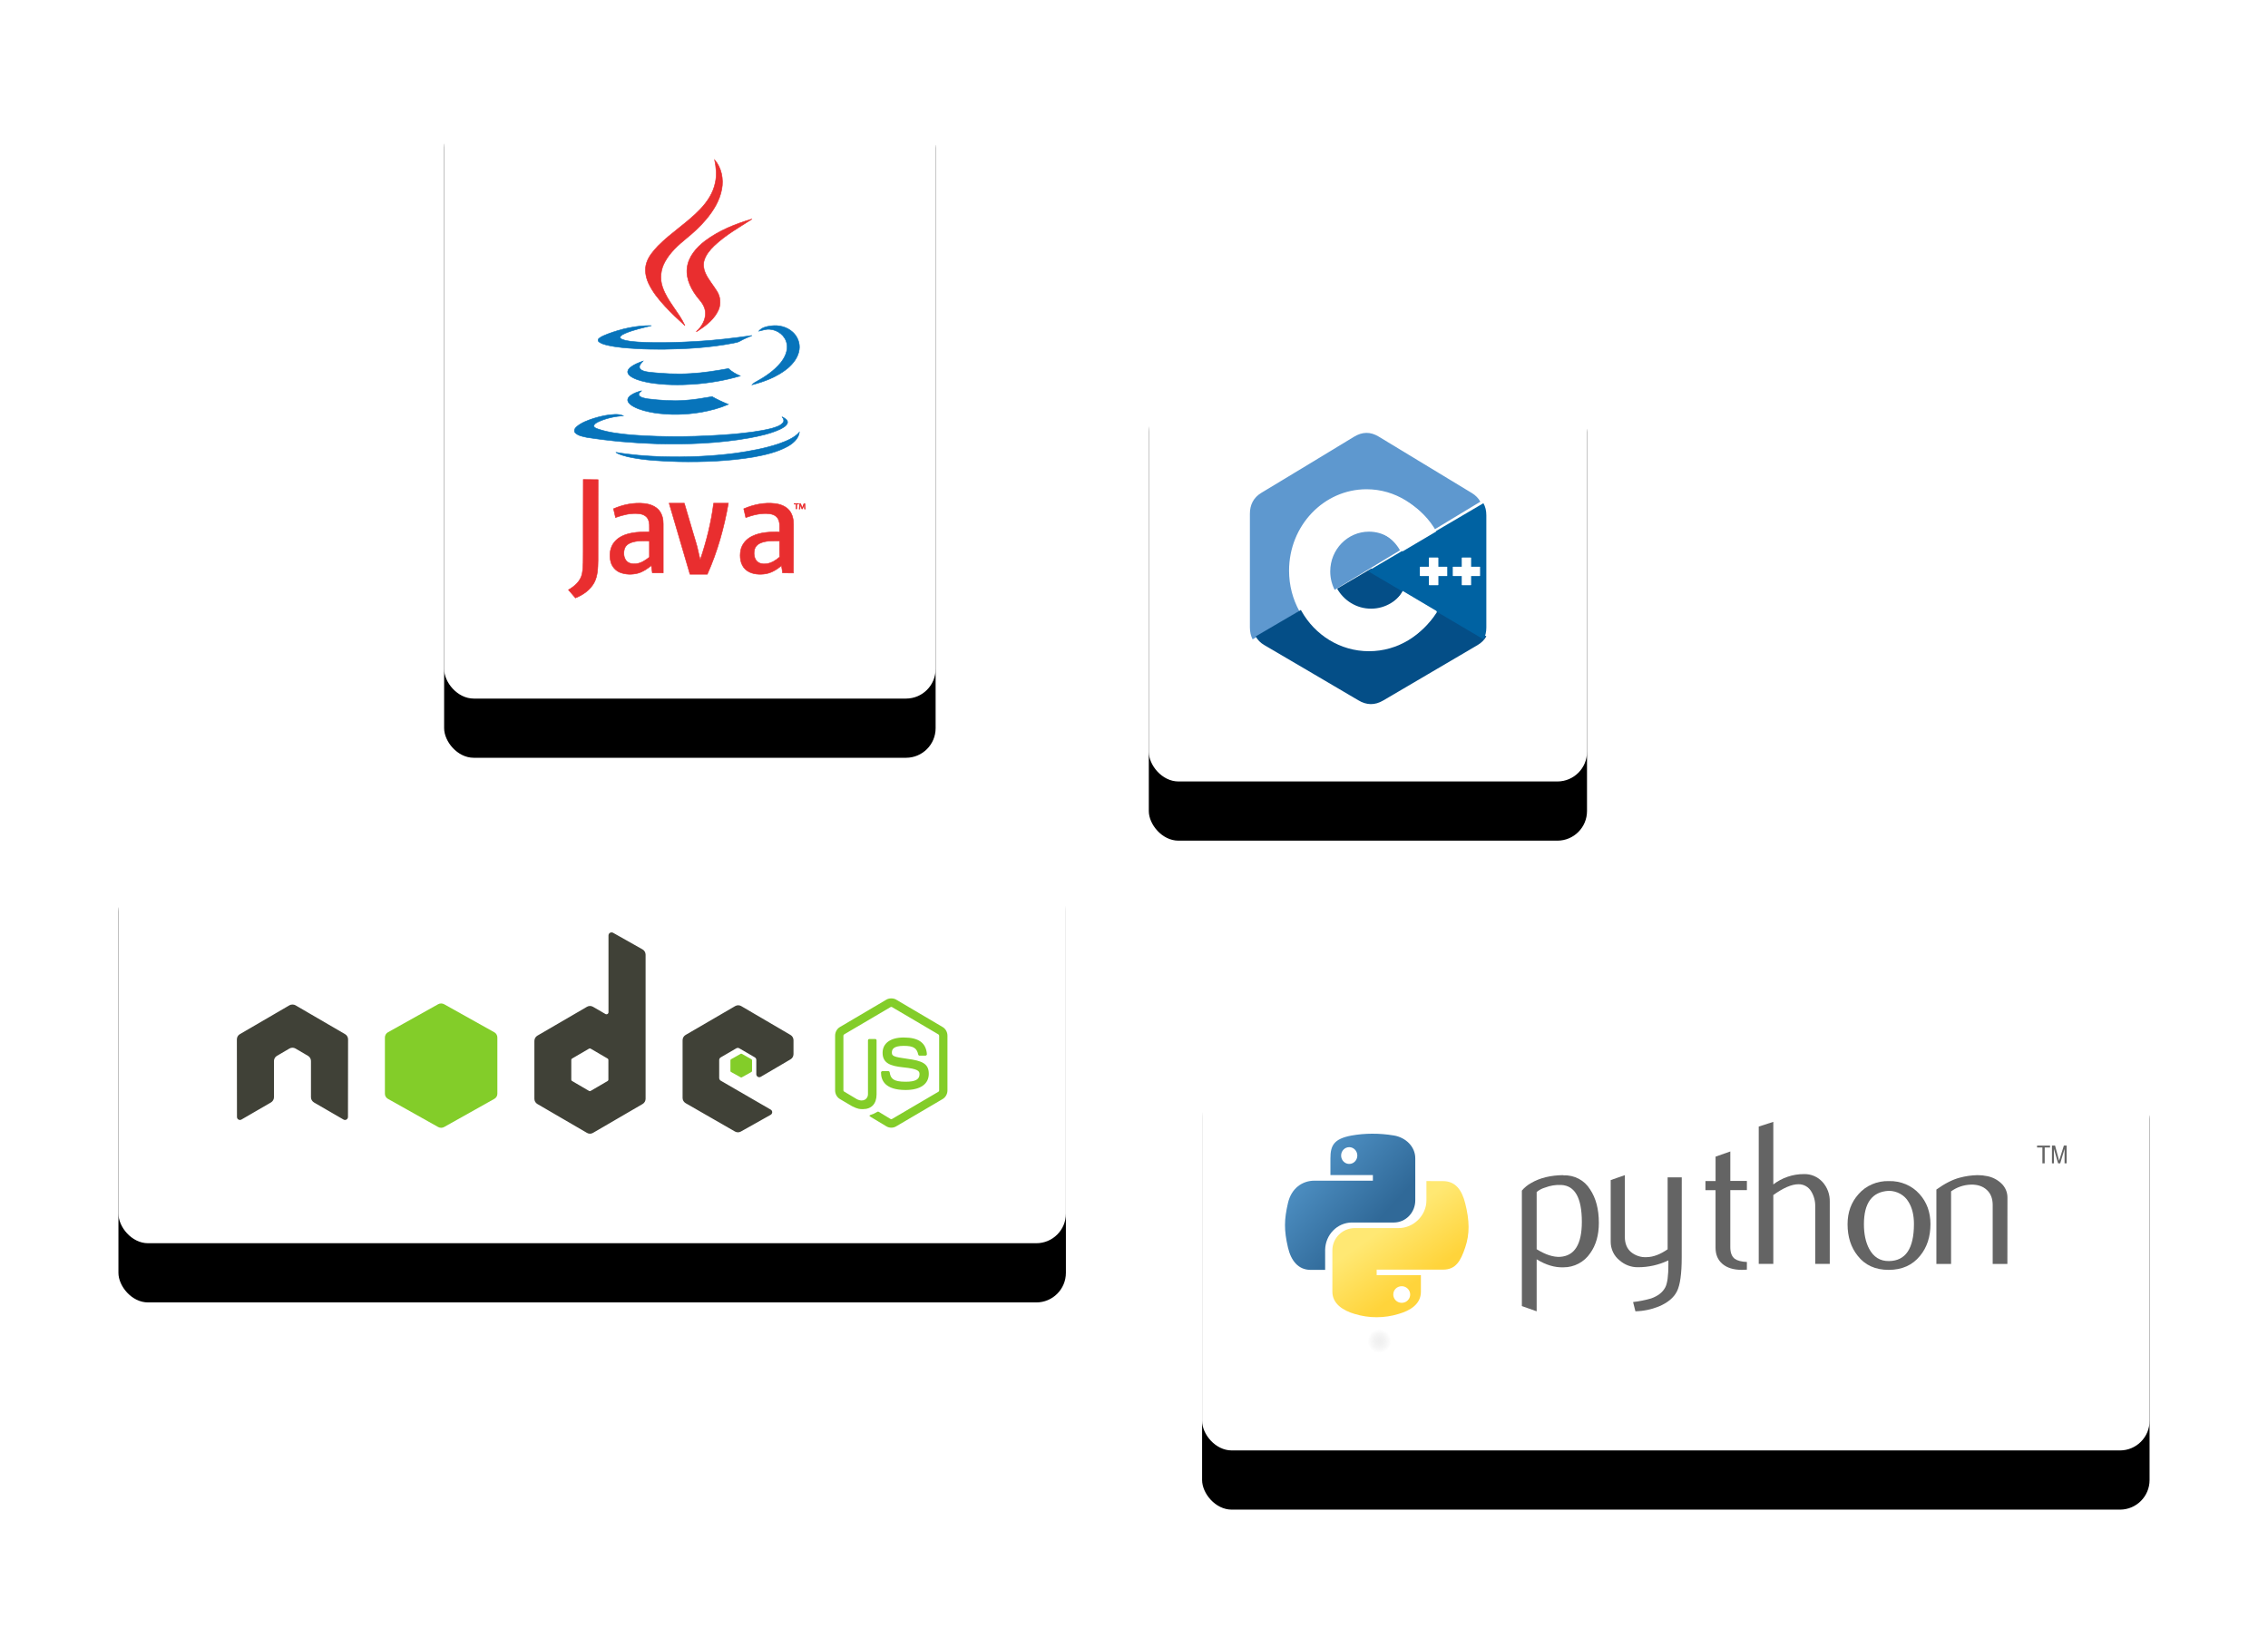 <?xml version="1.0" encoding="UTF-8"?>
<svg width="383px" height="275px" viewBox="0 0 383 275" version="1.1" xmlns="http://www.w3.org/2000/svg" xmlns:xlink="http://www.w3.org/1999/xlink">
    <!-- Generator: Sketch 61.2 (89653) - https://sketch.com -->
    <title>backend</title>
    <desc>Created with Sketch.</desc>
    <defs>
        <rect id="path-1" x="0" y="0" width="83" height="108" rx="5"></rect>
        <filter x="-42.2%" y="-23.1%" width="184.3%" height="164.8%" filterUnits="objectBoundingBox" id="filter-3">
            <feOffset dx="0" dy="10" in="SourceAlpha" result="shadowOffsetOuter1"></feOffset>
            <feGaussianBlur stdDeviation="10" in="shadowOffsetOuter1" result="shadowBlurOuter1"></feGaussianBlur>
            <feColorMatrix values="0 0 0 0 0   0 0 0 0 0   0 0 0 0 0  0 0 0 0.1 0" type="matrix" in="shadowBlurOuter1"></feColorMatrix>
        </filter>
        <rect id="path-4" x="0" y="0" width="160" height="71" rx="5"></rect>
        <filter x="-21.9%" y="-35.2%" width="143.8%" height="198.6%" filterUnits="objectBoundingBox" id="filter-6">
            <feOffset dx="0" dy="10" in="SourceAlpha" result="shadowOffsetOuter1"></feOffset>
            <feGaussianBlur stdDeviation="10" in="shadowOffsetOuter1" result="shadowBlurOuter1"></feGaussianBlur>
            <feColorMatrix values="0 0 0 0 0   0 0 0 0 0   0 0 0 0 0  0 0 0 0.1 0" type="matrix" in="shadowBlurOuter1"></feColorMatrix>
        </filter>
        <linearGradient x1="0.404%" y1="3.479%" x2="68.278%" y2="67.811%" id="linearGradient-7">
            <stop stop-color="#5A9FD4" offset="0%"></stop>
            <stop stop-color="#306998" offset="100%"></stop>
        </linearGradient>
        <linearGradient x1="63.659%" y1="71.714%" x2="37.223%" y2="34.219%" id="linearGradient-8">
            <stop stop-color="#FFD43B" offset="0%"></stop>
            <stop stop-color="#FFE873" offset="100%"></stop>
        </linearGradient>
        <radialGradient cx="52.092%" cy="50.703%" fx="52.092%" fy="50.703%" r="49.783%" gradientTransform="translate(0.521,0.507),scale(0.19,1),rotate(-90),translate(-0.521,-0.507)" id="radialGradient-9">
            <stop stop-color="#B8B8B8" stop-opacity="0.5" offset="0%"></stop>
            <stop stop-color="#7F7F7F" stop-opacity="0" offset="100%"></stop>
        </radialGradient>
        <rect id="path-10" x="0" y="0" width="160" height="71" rx="5"></rect>
        <filter x="-21.9%" y="-35.2%" width="143.8%" height="198.6%" filterUnits="objectBoundingBox" id="filter-12">
            <feOffset dx="0" dy="10" in="SourceAlpha" result="shadowOffsetOuter1"></feOffset>
            <feGaussianBlur stdDeviation="10" in="shadowOffsetOuter1" result="shadowBlurOuter1"></feGaussianBlur>
            <feColorMatrix values="0 0 0 0 0   0 0 0 0 0   0 0 0 0 0  0 0 0 0.1 0" type="matrix" in="shadowBlurOuter1"></feColorMatrix>
        </filter>
        <rect id="path-13" x="0" y="0" width="74" height="74" rx="5"></rect>
        <filter x="-47.3%" y="-33.8%" width="194.6%" height="194.6%" filterUnits="objectBoundingBox" id="filter-15">
            <feOffset dx="0" dy="10" in="SourceAlpha" result="shadowOffsetOuter1"></feOffset>
            <feGaussianBlur stdDeviation="10" in="shadowOffsetOuter1" result="shadowBlurOuter1"></feGaussianBlur>
            <feColorMatrix values="0 0 0 0 0   0 0 0 0 0   0 0 0 0 0  0 0 0 0.1 0" type="matrix" in="shadowBlurOuter1"></feColorMatrix>
        </filter>
    </defs>
    <g id="Landing" stroke="none" stroke-width="1" fill="none" fill-rule="evenodd">
        <g id="Services-Page" transform="translate(-335, -1092)">
            <g id="backend" transform="translate(355, 1102)">
                <g id="techno" transform="translate(55, 0)">
                    <mask id="mask-2" fill="white">
                        <use xlink:href="#path-1"></use>
                    </mask>
                    <g id="Mask">
                        <use fill="black" fill-opacity="1" filter="url(#filter-3)" xlink:href="#path-1"></use>
                        <use fill="#FFFFFF" fill-rule="evenodd" xlink:href="#path-1"></use>
                    </g>
                    <g id="java" mask="url(#mask-2)">
                        <g transform="translate(21, 17)">
                            <path d="M24.683,0 C25.836,1.333 26.216,3.238 25.885,4.957 C25.529,6.888 24.475,8.594 23.236,10.064 C22.243,11.247 21.102,12.294 19.912,13.265 C18.527,14.399 17.165,15.619 16.294,17.214 C15.559,18.509 15.387,20.103 15.89,21.511 C16.711,23.927 18.625,25.721 19.667,28 C18.514,26.966 17.386,25.895 16.331,24.762 C15.227,23.566 14.185,22.295 13.498,20.801 C13.032,19.754 12.824,18.534 13.179,17.425 C13.535,16.292 14.332,15.383 15.129,14.536 C17.349,12.281 20.084,10.625 22.255,8.333 C23.457,7.075 24.45,5.568 24.794,3.836 C25.076,2.566 24.941,1.258 24.683,0 L24.683,0 Z" id="Path" stroke="#E92E2F" stroke-width="0.094" fill="#E92E2F" fill-rule="nonzero"></path>
                            <path d="M23.107,13.668 C25.459,11.92 28.211,10.807 31,10 C28.793,11.418 26.49,12.714 24.586,14.536 C23.895,15.208 23.24,15.979 22.937,16.92 C22.707,17.617 22.804,18.387 23.082,19.048 C23.592,20.221 24.453,21.175 25.107,22.251 C25.665,23.168 25.762,24.342 25.338,25.332 C24.695,26.787 23.434,27.851 22.125,28.694 C21.955,28.792 21.809,28.976 21.603,29 C22.476,28.205 23.155,27.08 23.131,25.87 C23.107,24.965 22.61,24.171 22.028,23.523 C20.827,22.08 19.821,20.246 20.027,18.302 C20.233,16.358 21.615,14.793 23.107,13.668 L23.107,13.668 Z" id="Path" stroke="#E92E2F" stroke-width="0.094" fill="#E92E2F" fill-rule="nonzero"></path>
                            <path d="M32.138,28.937 C32.652,28.305 33.471,28.143 34.217,28.044 C35.514,27.871 36.897,28.205 37.875,29.11 C38.683,29.842 39.135,30.983 38.964,32.086 C38.781,33.363 37.936,34.429 36.982,35.235 C35.257,36.636 33.129,37.454 31,38 C31.122,37.864 31.257,37.74 31.416,37.64 C33.031,36.76 34.633,35.731 35.82,34.293 C36.542,33.4 37.105,32.235 36.872,31.057 C36.627,29.693 35.318,28.701 33.985,28.627 C33.349,28.565 32.749,28.813 32.138,28.937 L32.138,28.937 Z" id="Path" stroke="#0774BB" stroke-width="0.094" fill="#0774BB" fill-rule="nonzero"></path>
                            <path d="M6.633,29.411 C8.954,28.534 11.476,27.968 14.012,28.001 C12.536,28.379 11.022,28.701 9.635,29.278 C9.307,29.433 8.929,29.578 8.74,29.877 C8.639,30.11 8.916,30.266 9.118,30.343 C9.976,30.654 10.922,30.699 11.842,30.776 C15.071,30.965 18.312,30.854 21.528,30.676 C24.707,30.499 27.86,30.121 31,29.677 C30.306,29.966 29.6,30.255 28.957,30.621 C28.629,30.821 28.225,30.876 27.86,30.954 C24,31.709 20.04,31.942 16.105,31.997 C14.579,32.008 13.066,31.986 11.552,31.897 C9.862,31.798 8.159,31.687 6.507,31.298 C6.028,31.176 5.524,31.043 5.145,30.743 C4.956,30.61 4.956,30.343 5.12,30.188 C5.536,29.811 6.116,29.633 6.633,29.411 L6.633,29.411 Z" id="Path" stroke="#0774BB" stroke-width="0.094" fill="#0774BB" fill-rule="nonzero"></path>
                            <path d="M10.47,35.041 C11.096,34.545 11.842,34.266 12.589,34 C12.348,34.29 12.011,34.569 11.987,34.968 C11.975,35.222 12.179,35.416 12.384,35.537 C12.781,35.743 13.227,35.815 13.672,35.876 C15.984,36.118 18.32,36.251 20.656,36.094 C22.787,35.985 24.906,35.634 27.013,35.259 C27.591,35.803 28.278,36.178 29,36.505 C26.459,37.255 23.847,37.691 21.222,37.897 C18.741,38.066 16.225,38.054 13.757,37.655 C12.781,37.473 11.782,37.267 10.891,36.808 C10.53,36.614 10.12,36.36 10.012,35.936 C9.94,35.573 10.205,35.246 10.47,35.041 L10.47,35.041 Z" id="Path" stroke="#0774BB" stroke-width="0.094" fill="#0774BB" fill-rule="nonzero"></path>
                            <path d="M10.409,39.855 C10.973,39.416 11.673,39.19 12.36,39 C12.139,39.202 11.746,39.451 11.918,39.796 C12.25,40.212 12.863,40.259 13.354,40.366 C15.428,40.615 17.526,40.782 19.6,40.627 C21.171,40.532 22.717,40.259 24.251,39.998 C25.135,40.497 26.055,40.924 27,41.304 C25.552,41.934 23.993,42.338 22.435,42.623 C19.809,43.074 17.097,43.134 14.458,42.73 C13.293,42.528 12.102,42.266 11.047,41.708 C10.642,41.483 10.212,41.221 10.041,40.782 C9.906,40.437 10.127,40.069 10.409,39.855 L10.409,39.855 Z" id="Path" stroke="#0774BB" stroke-width="0.094" fill="#0774BB" fill-rule="nonzero"></path>
                            <path d="M4.239,43.678 C5.401,43.323 6.601,43.037 7.826,43.002 C8.319,42.991 8.824,43.014 9.254,43.243 C7.789,43.323 6.323,43.655 5.01,44.262 C4.719,44.411 4.391,44.583 4.277,44.892 C4.277,45.247 4.719,45.362 5.01,45.476 C6.841,46.095 8.799,46.289 10.719,46.472 C16.441,46.908 22.2,46.793 27.922,46.324 C30.082,46.106 32.255,45.888 34.351,45.35 C35.021,45.144 35.779,44.938 36.221,44.4 C36.486,44.079 36.309,43.678 36.044,43.403 C36.473,43.621 37.08,43.896 36.991,44.422 C36.827,44.972 36.208,45.259 35.703,45.522 C34.086,46.266 32.305,46.644 30.537,46.976 C25.396,47.893 20.129,48.099 14.9,47.961 C10.959,47.835 7.018,47.492 3.128,46.885 C2.433,46.736 1.65,46.61 1.145,46.117 C0.816,45.774 1.107,45.293 1.423,45.041 C2.218,44.377 3.241,44.01 4.239,43.678 L4.239,43.678 Z" id="Path" stroke="#0774BB" stroke-width="0.094" fill="#0774BB" fill-rule="nonzero"></path>
                            <path d="M35.454,47.983 C36.715,47.526 38.064,47.043 39,46 C38.838,47.135 37.901,47.917 36.977,48.426 C35.205,49.391 33.219,49.835 31.247,50.2 C27.077,50.891 22.845,51.061 18.612,50.982 C15.728,50.891 12.819,50.774 9.985,50.148 C9.311,49.952 8.587,49.822 8,49.404 C10.522,49.848 13.081,50.03 15.641,50.135 C19.848,50.265 24.068,50.095 28.251,49.548 C30.673,49.196 33.107,48.765 35.454,47.983 L35.454,47.983 Z" id="Path" stroke="#0774BB" stroke-width="0.094" fill="#0774BB" fill-rule="nonzero"></path>
                            <path d="M2.488,66.198 C2.5,62.136 2.475,58.074 2.5,54 C3.333,54.025 4.167,54 5,54.025 C4.988,58.57 5,63.127 4.988,67.684 C4.963,68.96 4.939,70.297 4.326,71.437 C3.652,72.65 2.451,73.505 1.176,74 C0.772,73.554 0.404,73.084 0,72.638 L0,72.638 C1.029,72.031 2.059,71.164 2.304,69.913 C2.537,68.687 2.463,67.437 2.488,66.198 L2.488,66.198 Z" id="Path" stroke="#E92E2F" stroke-width="0.094" fill="#E92E2F" fill-rule="nonzero"></path>
                            <path d="M7.606,58.938 C9.245,58.225 11.068,57.856 12.853,58.053 C13.776,58.163 14.736,58.507 15.331,59.257 C15.829,59.897 16.012,60.72 15.999,61.519 C15.999,64.273 15.999,67.014 15.999,69.768 C15.392,69.768 14.785,69.768 14.165,69.768 C14.104,69.363 14.044,68.945 13.995,68.527 C13.303,69.08 12.562,69.608 11.699,69.83 C10.715,70.088 9.634,70.063 8.675,69.682 C7.934,69.375 7.35,68.699 7.144,67.912 C6.84,66.769 6.998,65.429 7.8,64.507 C8.517,63.658 9.598,63.24 10.667,63.044 C11.651,62.847 12.659,62.847 13.667,62.847 C13.643,62.073 13.789,61.224 13.351,60.536 C12.999,60.007 12.355,59.798 11.76,59.761 C10.46,59.651 9.173,59.983 7.946,60.413 C7.824,59.921 7.715,59.429 7.606,58.938 L7.606,58.938 Z M10.618,64.642 C10.084,64.814 9.586,65.207 9.44,65.773 C9.27,66.4 9.318,67.137 9.719,67.666 C10.108,68.182 10.812,68.305 11.42,68.232 C12.27,68.133 13.011,67.641 13.667,67.113 C13.667,66.191 13.655,65.281 13.667,64.359 C12.647,64.359 11.602,64.298 10.618,64.642 L10.618,64.642 Z" id="Shape" stroke="#E92E2F" stroke-width="0.094" fill="#E92E2F" fill-rule="nonzero"></path>
                            <path d="M29.6,58.942 C31.251,58.229 33.072,57.848 34.868,58.057 C35.766,58.168 36.689,58.5 37.283,59.213 C37.842,59.889 38.012,60.787 37.999,61.647 C37.987,64.365 38.012,67.07 37.975,69.787 C37.368,69.763 36.761,69.8 36.154,69.763 C36.094,69.345 36.045,68.939 35.972,68.533 C35.123,69.271 34.103,69.874 32.95,69.972 C31.894,70.07 30.705,69.935 29.879,69.173 C29.018,68.361 28.872,67.045 29.09,65.926 C29.297,64.894 30.061,64.045 30.984,63.59 C32.428,62.877 34.079,62.84 35.657,62.852 C35.633,62.102 35.766,61.303 35.39,60.627 C35.099,60.086 34.48,59.84 33.897,59.778 C32.55,59.631 31.202,59.975 29.94,60.418 C29.831,59.926 29.709,59.434 29.6,58.942 L29.6,58.942 Z M32.574,64.66 C32.064,64.832 31.591,65.226 31.433,65.767 C31.263,66.394 31.312,67.132 31.7,67.673 C32.101,68.201 32.817,68.312 33.436,68.238 C34.273,68.115 35.038,67.648 35.669,67.082 C35.645,66.185 35.657,65.275 35.657,64.365 C34.625,64.365 33.569,64.303 32.574,64.66 L32.574,64.66 Z" id="Shape" stroke="#E92E2F" stroke-width="0.094" fill="#E92E2F" fill-rule="nonzero"></path>
                            <path d="M17,58 C17.853,58 18.705,58 19.558,58 C20.057,59.683 20.544,61.354 21.044,63.037 C21.336,64.07 21.702,65.09 21.909,66.149 C22.018,66.621 22.116,67.105 22.25,67.564 C23.297,64.465 24.101,61.265 24.515,58 C25.343,58 26.172,58 27,58 C26.281,62.132 25.149,66.2 23.443,70 C22.469,70 21.495,70 20.52,70 C19.351,65.996 18.169,62.004 17,58 L17,58 Z" id="Path" stroke="#E92E2F" stroke-width="0.094" fill="#E92E2F" fill-rule="nonzero"></path>
                            <g id="Group" stroke="none" stroke-width="1" fill="none" fill-rule="evenodd" transform="translate(38, 58)">
                                <polygon id="Path" stroke="#E92E2F" stroke-width="0.094" fill="#E92E2F" fill-rule="nonzero" points="0.425 0.156 0.113 0.156 0.113 0.056 0.863 0.056 0.863 0.156 0.55 0.156 0.55 0.956 0.412 0.956 0.412 0.156"></polygon>
                                <path d="M1.825,0.567 C1.812,0.444 1.812,0.289 1.812,0.178 L1.812,0.178 C1.775,0.278 1.738,0.4 1.688,0.522 L1.512,0.956 L1.413,0.956 L1.25,0.533 C1.2,0.4 1.163,0.289 1.137,0.189 L1.137,0.189 C1.137,0.3 1.125,0.456 1.113,0.589 L1.087,0.978 L0.963,0.978 L1.038,0.078 L1.2,0.078 L1.375,0.511 C1.413,0.622 1.45,0.722 1.475,0.811 L1.475,0.811 C1.5,0.722 1.538,0.622 1.587,0.511 L1.762,0.078 L1.925,0.078 L1.988,0.978 L1.863,0.978 L1.825,0.567 Z" id="Path" stroke="#E92E2F" stroke-width="0.094" fill="#E92E2F" fill-rule="nonzero"></path>
                            </g>
                        </g>
                    </g>
                </g>
                <g id="techno-copy-4" transform="translate(183, 164)">
                    <mask id="mask-5" fill="white">
                        <use xlink:href="#path-4"></use>
                    </mask>
                    <g id="Mask">
                        <use fill="black" fill-opacity="1" filter="url(#filter-6)" xlink:href="#path-4"></use>
                        <use fill="#FFFFFF" fill-rule="evenodd" xlink:href="#path-4"></use>
                    </g>
                    <g id="python" mask="url(#mask-5)" fill-rule="nonzero">
                        <g transform="translate(14, 15)">
                            <path d="M50.129,17.399 C50.129,13.347 48.964,11.267 46.635,11.157 C45.709,11.113 44.785,11.263 43.923,11.599 C43.402,11.748 42.917,12.002 42.498,12.344 L42.498,22.012 C43.994,22.939 45.316,23.368 46.464,23.299 C48.905,23.14 50.127,21.173 50.129,17.399 Z M53,17.566 C53,19.624 52.512,21.331 51.536,22.688 C50.526,24.188 48.822,25.084 47.002,25.071 C45.544,25.119 44.043,24.667 42.498,23.717 L42.498,32.5 L40,31.616 L40,12.108 C40.442,11.586 40.977,11.148 41.579,10.818 C43.059,9.958 44.866,9.519 46.999,9.5 L47.033,9.536 C48.853,9.453 50.575,10.362 51.519,11.908 C52.506,13.376 53,15.261 53,17.563 L53,17.566 Z" id="path46" fill="#646464"></path>
                            <path d="M66.992,23.379 C66.992,26.148 66.724,28.066 66.188,29.132 C65.652,30.198 64.633,31.048 63.129,31.682 C61.866,32.191 60.528,32.468 59.174,32.5 L58.781,30.935 C59.812,30.818 60.833,30.614 61.832,30.324 C62.989,29.913 63.782,29.288 64.219,28.451 C64.576,27.767 64.75,26.465 64.742,24.545 L64.742,23.898 C63.131,24.665 61.38,25.06 59.608,25.056 C58.473,25.071 57.371,24.66 56.503,23.898 C55.541,23.143 54.983,21.955 55,20.7 L55,10.337 L57.387,9.5 L57.387,19.916 C57.387,21.032 57.732,21.889 58.422,22.486 C59.181,23.109 60.136,23.418 61.101,23.351 C62.194,23.328 63.367,22.888 64.613,22.025 L64.613,9.871 L67,9.871 L66.992,23.379 Z" id="path48" fill="#646464"></path>
                            <path d="M77.997,25.464 C77.698,25.489 77.437,25.5 77.174,25.5 C75.764,25.5 74.666,25.167 73.88,24.502 C73.094,23.836 72.703,22.914 72.705,21.736 L72.705,12.04 L71,12.04 L71,10.492 L72.71,10.492 L72.71,6.374 L75.201,5.5 L75.201,10.478 L78,10.478 L78,12.027 L75.198,12.027 L75.198,21.664 C75.198,22.586 75.448,23.241 75.948,23.628 C76.381,23.943 77.065,24.123 78,24.167 L77.997,25.464 Z" id="path50" fill="#646464"></path>
                            <path d="M92,24.489 L89.539,24.489 L89.539,14.783 C89.561,13.887 89.326,13.004 88.862,12.243 C88.404,11.473 87.576,11.012 86.693,11.038 C85.566,11.038 84.156,11.646 82.461,12.861 L82.461,24.494 L80,24.494 L80,1.293 L82.461,0.5 L82.461,11.066 C83.948,9.93 85.756,9.318 87.613,9.322 C88.81,9.277 89.966,9.768 90.779,10.666 C91.595,11.574 92.031,12.772 91.994,14.004 L91.994,24.5 L92,24.489 Z" id="path52" fill="#646464"></path>
                            <path d="M106.211,17.754 C106.211,16.254 105.908,15.012 105.301,14.029 C104.638,12.872 103.351,12.15 101.951,12.149 C99.159,12.3 97.763,14.18 97.763,17.789 C97.763,19.44 98.055,20.82 98.639,21.928 C99.388,23.338 100.507,24.036 102.003,24.012 C104.806,23.978 106.209,21.892 106.211,17.754 Z M109,17.77 C109,19.908 108.418,21.689 107.255,23.112 C105.975,24.702 104.207,25.498 101.951,25.5 C99.695,25.502 97.95,24.71 96.716,23.126 C95.572,21.702 95,19.922 95,17.784 C95,15.775 95.617,14.082 96.851,12.705 C98.103,11.26 100.002,10.445 101.986,10.503 C103.976,10.45 105.881,11.259 107.152,12.697 C108.384,14.07 109,15.762 109,17.77 Z" id="path54" fill="#646464"></path>
                            <path d="M121.989,24.495 L119.508,24.495 L119.508,14.543 C119.508,13.447 119.174,12.594 118.506,11.985 C117.841,11.374 116.95,11.075 115.84,11.1 C114.628,11.135 113.456,11.532 112.48,12.239 L112.48,24.5 L110,24.5 L110,11.933 C111.425,10.91 112.738,10.242 113.939,9.93 C114.915,9.663 115.921,9.519 116.934,9.5 C117.495,9.497 118.055,9.554 118.604,9.67 C119.499,9.85 120.323,10.279 120.978,10.905 C121.643,11.533 122.013,12.404 122,13.31 L121.989,24.495 Z" id="path56" fill="#646464"></path>
                            <path d="M14.681,2.5 C13.533,2.504 12.387,2.605 11.256,2.805 C8.222,3.358 7.671,4.521 7.671,6.663 L7.671,9.489 L14.841,9.489 L14.841,10.433 L4.982,10.433 C2.9,10.433 1.076,11.728 0.504,14.194 C-0.153,17.023 -0.183,18.786 0.504,21.739 C1.015,23.933 2.231,25.5 4.314,25.5 L6.778,25.5 L6.778,22.11 C6.827,19.575 8.807,17.535 11.256,17.499 L18.415,17.499 C19.373,17.491 20.29,17.09 20.962,16.383 C21.634,15.676 22.008,14.721 22,13.729 L22,6.663 C22,4.651 20.361,3.14 18.415,2.805 C17.181,2.595 15.931,2.493 14.681,2.5 Z M10.815,4.775 C11.37,4.763 11.876,5.099 12.097,5.626 C12.318,6.152 12.21,6.765 11.823,7.177 C11.436,7.588 10.847,7.716 10.332,7.501 C9.818,7.285 9.481,6.77 9.478,6.195 C9.472,5.423 10.069,4.789 10.815,4.775 L10.815,4.775 Z" id="path1948" fill="url(#linearGradient-7)"></path>
                            <path d="M23.881,10.5 L23.881,13.771 C23.881,16.307 21.7,18.441 19.209,18.441 L11.74,18.441 C9.669,18.481 8.009,20.142 8,22.182 L8,29.195 C8,31.191 9.763,32.364 11.74,32.938 C14.172,33.687 16.778,33.687 19.209,32.938 C21.092,32.389 22.949,31.321 22.949,29.195 L22.949,26.39 L15.48,26.39 L15.48,25.462 L26.687,25.462 C28.862,25.462 29.671,23.967 30.427,21.729 C31.208,19.422 31.174,17.202 30.427,14.241 C29.888,12.112 28.865,10.508 26.687,10.508 L23.881,10.5 Z M19.681,28.261 C20.26,28.248 20.79,28.583 21.019,29.107 C21.249,29.631 21.134,30.24 20.728,30.648 C20.322,31.055 19.705,31.179 19.169,30.962 C18.633,30.745 18.284,30.23 18.286,29.659 C18.28,28.894 18.904,28.268 19.681,28.261 L19.681,28.261 Z" id="path1950" fill="url(#linearGradient-8)"></path>
                            <path d="M127.911,7.5 L128.291,7.5 L128.291,4.827 L129.193,4.827 L129.193,4.508 L127,4.508 L127,4.827 L127.902,4.827 L127.902,7.5 M129.519,7.5 L129.846,7.5 L129.846,5.059 L130.55,7.5 L130.913,7.5 L131.644,5.067 L131.644,7.5 L132,7.5 L132,4.5 L131.53,4.5 L130.726,7.061 L130.041,4.5 L129.515,4.5 L129.515,7.5" id="text3004" fill="#646464"></path>
                            <path d="M26,37.5 C26,38.6 21.301,39.5 15.5,39.5 C9.699,39.5 5,38.609 5,37.5 C5,36.391 9.702,35.5 15.5,35.5 C21.298,35.5 26,36.391 26,37.5 Z" id="path1894" fill="url(#radialGradient-9)" opacity="0.44"></path>
                        </g>
                    </g>
                </g>
                <g id="techno-copy-5" transform="translate(0, 129)">
                    <mask id="mask-11" fill="white">
                        <use xlink:href="#path-10"></use>
                    </mask>
                    <g id="Mask">
                        <use fill="black" fill-opacity="1" filter="url(#filter-12)" xlink:href="#path-10"></use>
                        <use fill="#FFFFFF" fill-rule="evenodd" xlink:href="#path-10"></use>
                    </g>
                    <g id="nodejs" mask="url(#mask-11)">
                        <g transform="translate(20, 18)">
                            <g id="Group" stroke-width="1" fill="none" fill-rule="evenodd" transform="translate(101, 11.5)">
                                <path d="M9.512,0.145 C9.223,0.145 8.943,0.205 8.695,0.349 L0.843,4.978 C0.335,5.277 0.026,5.842 0.026,6.442 L0.026,15.684 C0.026,16.284 0.335,16.848 0.843,17.148 L2.893,18.357 C3.89,18.858 4.257,18.85 4.71,18.85 C6.185,18.85 7.028,17.936 7.028,16.348 L7.028,7.225 C7.028,7.096 6.918,7.004 6.794,7.004 L5.811,7.004 C5.685,7.004 5.577,7.096 5.577,7.225 L5.577,16.348 C5.577,17.052 4.859,17.76 3.694,17.165 L1.56,15.888 C1.484,15.847 1.426,15.773 1.426,15.684 L1.426,6.442 C1.426,6.354 1.483,6.265 1.56,6.221 L9.395,1.609 C9.467,1.566 9.556,1.566 9.628,1.609 L17.464,6.221 C17.539,6.267 17.597,6.352 17.597,6.442 L17.597,15.685 C17.597,15.773 17.554,15.863 17.481,15.906 L9.628,20.518 C9.561,20.559 9.468,20.559 9.395,20.518 L7.378,19.293 C7.315,19.258 7.24,19.258 7.178,19.293 C6.621,19.615 6.516,19.652 5.994,19.837 C5.865,19.883 5.67,19.954 6.061,20.178 L8.695,21.761 C8.943,21.907 9.225,21.983 9.512,21.982 C9.799,21.984 10.08,21.907 10.329,21.761 L18.181,17.148 C18.689,16.847 18.998,16.285 18.998,15.685 L18.998,6.442 C18.998,5.842 18.689,5.278 18.181,4.979 L10.329,0.349 C10.083,0.206 9.8,0.145 9.512,0.145 L9.512,0.145 Z" id="Path" fill="#83CD29" fill-rule="nonzero"></path>
                                <path d="M11.612,6.749 C9.376,6.749 8.045,7.72 8.045,9.336 C8.045,11.088 9.366,11.57 11.512,11.787 C14.08,12.043 14.28,12.428 14.28,12.944 C14.28,13.839 13.581,14.221 11.929,14.221 C9.854,14.221 9.398,13.692 9.245,12.638 C9.227,12.525 9.142,12.433 9.028,12.433 L8.011,12.433 C7.886,12.433 7.778,12.544 7.778,12.672 C7.778,14.021 8.497,15.616 11.929,15.616 C14.414,15.616 15.847,14.621 15.847,12.876 C15.847,11.147 14.689,10.682 12.279,10.357 C9.844,10.028 9.612,9.867 9.612,9.285 C9.612,8.804 9.809,8.161 11.612,8.161 C13.224,8.161 13.819,8.516 14.063,9.625 C14.084,9.729 14.174,9.812 14.28,9.812 L15.297,9.812 C15.359,9.812 15.42,9.773 15.463,9.727 C15.506,9.678 15.536,9.623 15.53,9.557 C15.373,7.647 14.125,6.749 11.612,6.749 L11.612,6.749 Z" id="Path" fill="#83CD29" fill-rule="nonzero"></path>
                            </g>
                            <path d="M63.26,0.5 C63.172,0.5 63.085,0.523 63.008,0.568 C62.853,0.659 62.757,0.827 62.756,1.008 L62.756,13.974 C62.756,14.101 62.697,14.215 62.588,14.279 C62.479,14.343 62.344,14.343 62.235,14.279 L60.136,13.059 C59.824,12.877 59.44,12.877 59.128,13.059 L50.746,17.94 C50.432,18.123 50.242,18.473 50.242,18.838 L50.242,28.601 C50.242,28.965 50.433,29.299 50.746,29.482 L59.128,34.363 C59.439,34.546 59.824,34.546 60.136,34.363 L68.518,29.482 C68.83,29.3 69.022,28.964 69.022,28.601 L69.022,4.263 C69.021,3.89 68.822,3.547 68.501,3.364 L63.512,0.551 C63.434,0.507 63.347,0.499 63.26,0.5 L63.26,0.5 Z M9.339,12.686 C9.18,12.692 9.029,12.721 8.886,12.805 L0.504,17.686 C0.191,17.867 -0.001,18.203 1.88626892e-13,18.567 L0.017,31.669 C0.017,31.851 0.11,32.02 0.269,32.109 C0.424,32.203 0.618,32.203 0.773,32.109 L5.745,29.228 C6.06,29.039 6.265,28.711 6.265,28.346 L6.265,22.228 C6.265,21.863 6.456,21.528 6.77,21.347 L8.886,20.109 C9.039,20.02 9.213,19.973 9.39,19.974 C9.563,19.974 9.74,20.017 9.894,20.109 L12.01,21.347 C12.323,21.528 12.516,21.864 12.514,22.228 L12.514,28.346 C12.514,28.71 12.722,29.041 13.035,29.228 L18.007,32.109 C18.162,32.203 18.356,32.203 18.511,32.109 C18.667,32.018 18.763,31.85 18.763,31.668 L18.78,18.567 C18.782,18.203 18.589,17.866 18.276,17.686 L9.894,12.805 C9.752,12.721 9.601,12.693 9.44,12.686 L9.339,12.686 Z M84.66,12.805 C84.485,12.805 84.314,12.849 84.156,12.94 L75.774,17.821 C75.462,18.003 75.27,18.339 75.27,18.703 L75.27,28.465 C75.27,28.832 75.475,29.165 75.791,29.346 L84.106,34.126 C84.413,34.303 84.788,34.316 85.097,34.142 L90.136,31.312 C90.296,31.223 90.404,31.055 90.405,30.872 C90.407,30.689 90.31,30.521 90.153,30.431 L81.721,25.55 C81.563,25.459 81.452,25.275 81.452,25.092 L81.452,22.042 C81.452,21.859 81.564,21.692 81.721,21.601 L84.341,20.075 C84.497,19.984 84.689,19.984 84.845,20.075 L87.465,21.601 C87.622,21.691 87.718,21.859 87.718,22.041 L87.718,24.448 C87.717,24.63 87.813,24.798 87.969,24.888 C88.127,24.98 88.317,24.98 88.473,24.888 L93.496,21.94 C93.808,21.758 94,21.422 94,21.059 L94,18.703 C94,18.339 93.809,18.004 93.496,17.821 L85.164,12.94 C85.011,12.851 84.837,12.804 84.66,12.805 L84.66,12.805 Z M59.598,20.092 C59.642,20.092 59.693,20.103 59.733,20.126 L62.605,21.804 C62.683,21.85 62.74,21.934 62.74,22.024 L62.74,25.38 C62.74,25.471 62.683,25.555 62.605,25.601 L59.733,27.278 C59.654,27.323 59.559,27.323 59.481,27.278 L56.608,25.601 C56.53,25.555 56.474,25.471 56.474,25.38 L56.474,22.024 C56.474,21.933 56.53,21.85 56.608,21.804 L59.481,20.126 C59.516,20.104 59.557,20.093 59.598,20.093 L59.598,20.092 L59.598,20.092 Z" id="Shape" fill="#404137" fill-rule="nonzero"></path>
                            <path d="M34.495,12.5 C34.319,12.5 34.144,12.544 33.986,12.632 L25.51,17.37 C25.193,17.547 25,17.89 25,18.245 L25,27.754 C25,28.109 25.193,28.434 25.51,28.612 L33.986,33.367 C34.301,33.544 34.69,33.544 35.005,33.367 L43.481,28.612 C43.797,28.436 43.991,28.108 43.991,27.754 L43.991,18.245 C43.991,17.889 43.798,17.547 43.481,17.37 L35.005,12.632 C34.85,12.545 34.674,12.5 34.495,12.5 L34.495,12.5 Z M85.182,20.985 C85.149,20.985 85.111,20.985 85.081,21.002 L83.45,21.926 C83.388,21.96 83.349,22.023 83.348,22.092 L83.348,23.907 C83.348,23.976 83.389,24.038 83.45,24.073 L85.081,24.98 C85.142,25.015 85.207,25.015 85.267,24.98 L86.898,24.072 C86.96,24.039 86.998,23.976 87,23.907 L87,22.091 C86.998,22.023 86.96,21.96 86.898,21.926 L85.267,21.002 C85.237,20.985 85.216,20.986 85.182,20.986 L85.182,20.985 Z" id="Shape" fill="#83CD29" fill-rule="nonzero"></path>
                        </g>
                    </g>
                </g>
                <g id="techno-copy-3" transform="translate(174, 48)">
                    <mask id="mask-14" fill="white">
                        <use xlink:href="#path-13"></use>
                    </mask>
                    <g id="Mask">
                        <use fill="black" fill-opacity="1" filter="url(#filter-15)" xlink:href="#path-13"></use>
                        <use fill="#FFFFFF" fill-rule="evenodd" xlink:href="#path-13"></use>
                    </g>
                    <g id="c" mask="url(#mask-14)">
                        <g transform="translate(17, 14.5)">
                            <g id="Group" stroke-width="1" fill="none" fill-rule="evenodd" transform="translate(0, 0.5)">
                                <path d="M19.773,16.541 C16.169,16.541 13.253,19.605 13.253,23.391 C13.253,24.625 13.561,25.783 14.118,26.792 L25.415,19.954 C24.277,17.911 22.179,16.541 19.773,16.541 Z" id="Path" fill="#5E98CF"></path>
                                <path d="M6.686,23.391 C6.686,15.794 12.542,9.641 19.773,9.641 C24.609,9.641 28.841,12.406 31.105,16.516 L38.988,11.746 C38.668,11.16 38.194,10.674 37.566,10.288 C32.314,7.1 27.063,3.923 21.823,0.747 C20.413,-0.112 19.038,-0.075 17.639,0.785 C15.553,2.08 5.097,8.37 1.98,10.263 C0.699,11.048 0.071,12.244 0.071,13.788 C0.071,20.178 0.071,26.568 0.071,32.97 C0.071,33.73 0.225,34.415 0.533,35 L8.428,30.23 C7.314,28.212 6.686,25.883 6.686,23.391 Z" id="Path" fill="#5E98CF"></path>
                            </g>
                            <g id="Group" stroke-width="1" fill="none" fill-rule="evenodd" transform="translate(1, 23.5)">
                                <path d="M13.8,3.426 C14.94,5.444 17.076,6.814 19.524,6.814 C21.996,6.814 24.144,5.432 25.272,3.389 L19.584,0.024 L13.8,3.426 Z" id="Path" fill="#044E87" fill-rule="nonzero"></path>
                                <path d="M19.536,13.604 C14.616,13.604 10.332,10.876 8.04,6.814 L0.048,11.5 C0.372,12.087 0.852,12.589 1.512,12.968 C4.668,14.828 15.252,21.018 17.364,22.278 C18.78,23.135 20.172,23.159 21.6,22.315 C26.904,19.195 32.232,16.076 37.536,12.956 C38.196,12.564 38.676,12.075 39,11.488 L31.02,6.778 C28.752,10.864 24.456,13.604 19.536,13.604 Z" id="Path" fill="#044E87" fill-rule="nonzero"></path>
                            </g>
                            <path d="M40,14.544 C40,13.768 39.843,13.091 39.505,12.5 L20,23.963 L39.529,35.5 C39.843,34.921 40,34.256 40,33.493 C40,33.493 40,20.86 40,14.544 Z M33.349,24.788 L31.829,24.788 L31.829,26.339 L30.308,26.339 L30.308,24.788 L28.775,24.788 L28.775,23.237 L30.296,23.237 L30.296,21.685 L31.817,21.685 L31.817,23.237 L33.337,23.237 L33.337,24.788 L33.349,24.788 Z M38.926,24.788 L37.405,24.788 L37.405,26.339 L35.884,26.339 L35.884,24.788 L34.363,24.788 L34.363,23.237 L35.884,23.237 L35.884,21.685 L37.405,21.685 L37.405,23.237 L38.926,23.237 L38.926,24.788 Z" id="Shape" fill="#0062A2" fill-rule="nonzero"></path>
                            <g id="Group" stroke-width="1" fill="none" fill-rule="evenodd" transform="translate(7, 10.5)">
                                <polygon id="Path" fill="#FFFFFF" fill-rule="nonzero" points="30.382 11.203 28.883 11.203 28.883 12.743 27.372 12.743 27.372 14.294 28.883 14.294 28.883 15.833 30.382 15.833 30.382 14.294 31.893 14.294 31.893 12.743 30.382 12.743"></polygon>
                                <polygon id="Path" fill="#FFFFFF" fill-rule="nonzero" points="24.898 11.203 23.387 11.203 23.387 12.743 21.888 12.743 21.888 14.294 23.387 14.294 23.387 15.833 24.898 15.833 24.898 14.294 26.397 14.294 26.397 12.743 24.898 12.743"></polygon>
                                <path d="M18.879,16.823 C17.761,18.863 15.631,20.244 13.181,20.244 C10.754,20.244 8.636,18.876 7.506,16.86 C6.959,15.882 6.638,14.746 6.638,13.524 C6.638,9.81 9.564,6.805 13.181,6.805 C15.596,6.805 17.701,8.149 18.831,10.152 L24.553,6.768 C22.281,2.737 18.034,0.024 13.181,0.024 C5.924,0.024 0.048,6.06 0.048,13.512 C0.048,15.956 0.678,18.252 1.784,20.219 C4.057,24.263 8.303,27 13.181,27 C18.058,27 22.329,24.263 24.589,20.207 L18.879,16.823 Z" id="Path" fill="#FFFFFF" fill-rule="nonzero"></path>
                            </g>
                        </g>
                    </g>
                </g>
            </g>
        </g>
    </g>
</svg>